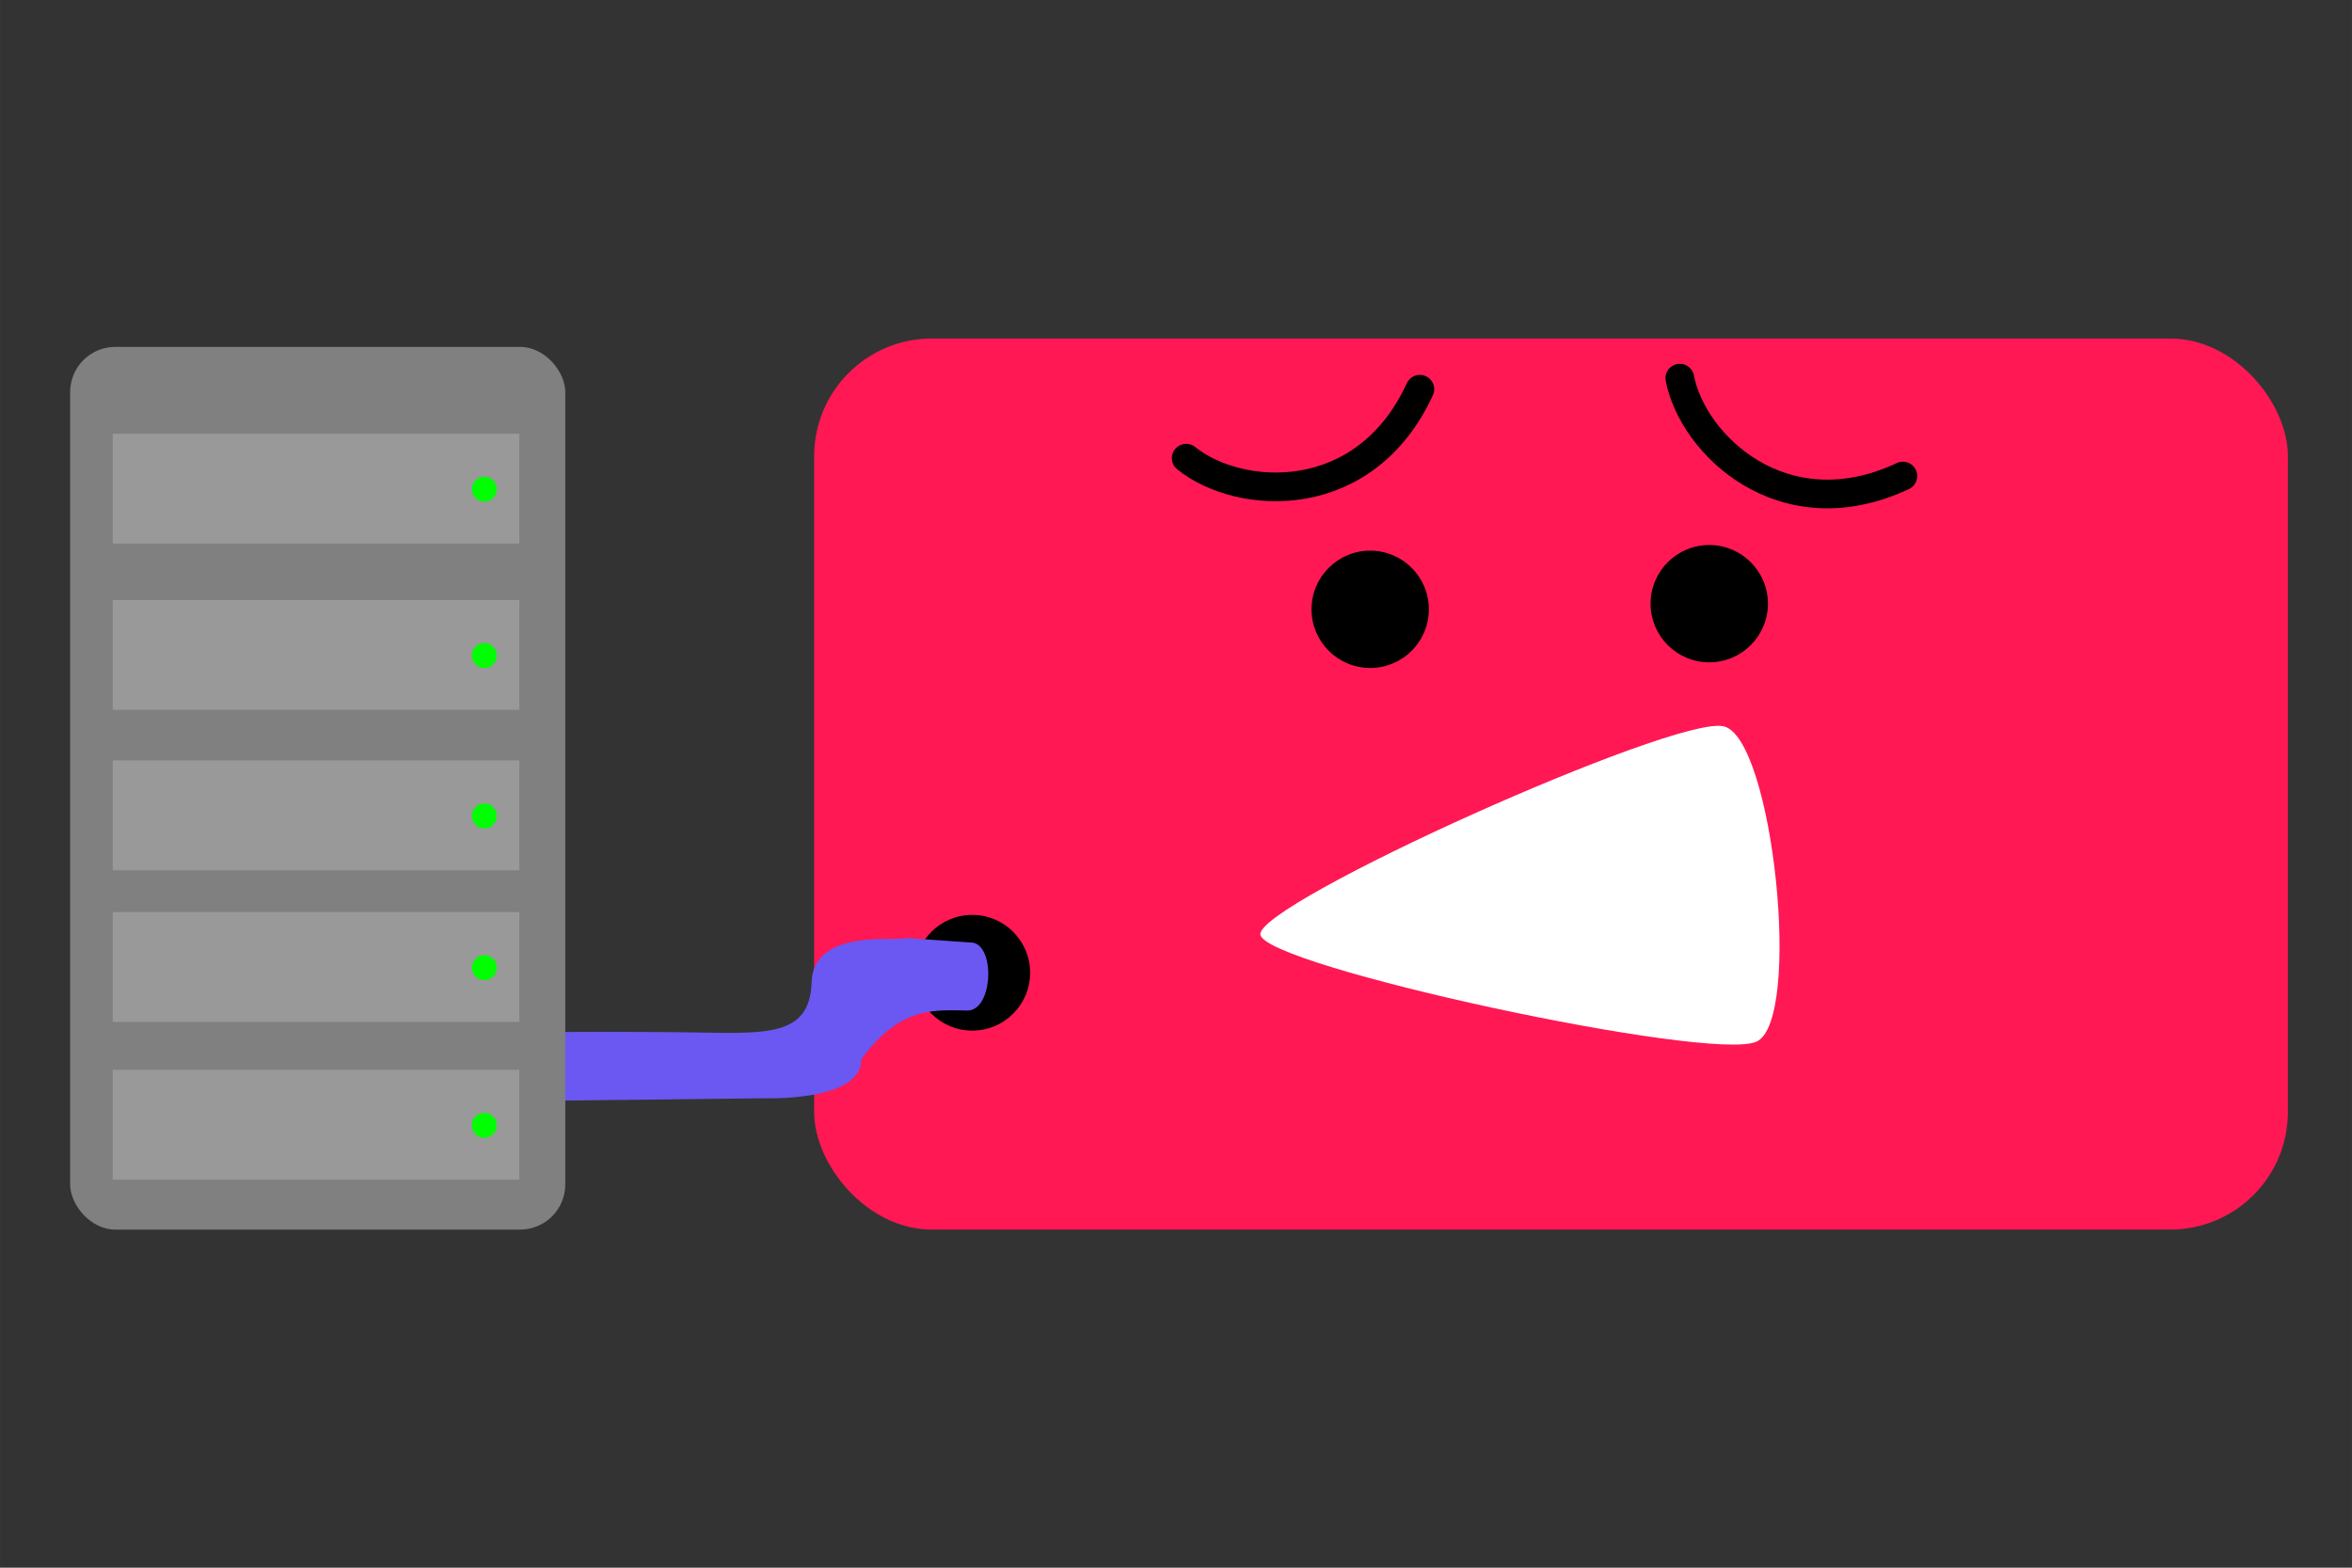 <?xml version="1.0" encoding="UTF-8" standalone="no"?>
<!-- Created with Inkscape (http://www.inkscape.org/) -->

<svg
   width="300"
   height="200"
   viewBox="0 0 79.375 52.917"
   version="1.1"
   id="svg5"
   sodipodi:docname="trouble-yt.svg"
   inkscape:version="1.1 (ce6663b3b7, 2021-05-25)"
   xmlns:inkscape="http://www.inkscape.org/namespaces/inkscape"
   xmlns:sodipodi="http://sodipodi.sourceforge.net/DTD/sodipodi-0.dtd"
   xmlns="http://www.w3.org/2000/svg"
   xmlns:svg="http://www.w3.org/2000/svg">
  <rect x="0" y="0" width="79.375" height="52.917" fill="#333333" stroke="none"/>
  <sodipodi:namedview
     id="namedview7"
     pagecolor="#ffffff"
     bordercolor="#666666"
     borderopacity="1.0"
     inkscape:pageshadow="2"
     inkscape:pageopacity="0.0"
     inkscape:pagecheckerboard="false"
     inkscape:document-units="mm"
     showgrid="false"
     width="100mm"
     units="px"
     inkscape:zoom="1"
     inkscape:cx="111.5"
     inkscape:cy="115.5"
     inkscape:window-width="1920"
     inkscape:window-height="1016"
     inkscape:window-x="0"
     inkscape:window-y="27"
     inkscape:window-maximized="1"
     inkscape:current-layer="layer1"
     scale-x="1" />
  <defs
     id="defs2" />
  <g
     inkscape:label="Layer 1"
     inkscape:groupmode="layer"
     id="layer1">
    <rect
       style="fill:#ff1853;fill-opacity:1;stroke-width:1.717;stroke-linecap:square"
       id="rect846"
       width="49.736"
       height="30.077"
       x="27.476"
       y="11.427"
       ry="3.97" />
    <path
       sodipodi:type="star"
       style="fill:#ffffff;fill-opacity:1;stroke-width:1.776;stroke-linecap:square"
       id="path3202"
       inkscape:flatsided="true"
       sodipodi:sides="3"
       sodipodi:cx="36.511845"
       sodipodi:cy="44.881615"
       sodipodi:r1="9.8985901"
       sodipodi:r2="4.949295"
       sodipodi:arg1="3.1415927"
       sodipodi:arg2="4.1887902"
       inkscape:rounded="0.1"
       inkscape:randomized="0"
       d="m 26.613,44.882 c 0,-1.714 13.363,-9.43 14.848,-8.572 1.485,0.857 1.485,16.288 -10e-7,17.145 C 39.976,54.311 26.613,46.596 26.613,44.882 Z"
       transform="matrix(1.09,-0.115,0.065,0.621,10.609,6.734)"
       inkscape:transform-center-x="2.6366263"
       inkscape:transform-center-y="-0.46318493" />
    <path
       style="fill:none;stroke:#000000;stroke-width:0.968;stroke-linecap:round;stroke-linejoin:round;stroke-miterlimit:4;stroke-dasharray:none;stroke-opacity:1"
       d="m 40.032,15.465 c 1.779,1.44 6.02,1.724 7.886,-2.327"
       id="path3503"
       sodipodi:nodetypes="cc" />
    <path
       style="fill:none;stroke:#000000;stroke-width:0.968;stroke-linecap:round;stroke-linejoin:round;stroke-miterlimit:4;stroke-dasharray:none;stroke-opacity:1"
       d="m 56.69,12.764 c 0.432,2.247 3.491,5.199 7.529,3.305"
       id="path3832"
       sodipodi:nodetypes="cc" />
    <circle
       style="fill:#000000;fill-opacity:1;stroke-width:0.968;stroke-linecap:round;stroke-linejoin:round;stroke-miterlimit:4;stroke-dasharray:none"
       id="path3880"
       cx="46.241"
       cy="20.567"
       r="1.98" />
    <circle
       style="fill:#000000;fill-opacity:1;stroke-width:0.968;stroke-linecap:round;stroke-linejoin:round;stroke-miterlimit:4;stroke-dasharray:none"
       id="circle3962"
       cx="57.684"
       cy="20.377"
       r="1.98" />
    <circle
       style="fill:#000000;fill-opacity:1;stroke-width:0.968;stroke-linecap:round;stroke-linejoin:round;stroke-miterlimit:4;stroke-dasharray:none"
       id="path3986"
       cx="32.812"
       cy="32.835"
       r="1.953" />
    <path
       style="fill:#6b57f1;fill-opacity:1;stroke:none;stroke-width:0.967px;stroke-linecap:butt;stroke-linejoin:miter;stroke-opacity:1"
       d="m 30.56,31.66 c -0.187,0.144 -3.114,-0.375 -3.171,1.499 -0.06,1.965 -1.728,1.706 -4.586,1.682 -2.858,-0.024 -4.323,-8.63e-4 -4.323,-8.63e-4 l 0.013,2.315 7.27,-0.083 c 0,0 3.332,0.129 3.302,-1.312 1.351,-1.852 2.549,-1.654 3.623,-1.65 0.857,-0.078 0.889,-2.308 0.069,-2.296 z"
       id="path4021"
       sodipodi:nodetypes="cscccccccc" />
    <rect
       style="fill:#808080;fill-opacity:1;stroke:none;stroke-width:1.747;stroke-linecap:round;stroke-linejoin:round;stroke-miterlimit:4;stroke-dasharray:none"
       id="rect6100"
       width="16.71"
       height="29.796"
       x="2.367"
       y="11.709"
       ry="1.525" />
    <rect
       style="fill:#999999;fill-opacity:1;stroke:none;stroke-width:1.128;stroke-linecap:round;stroke-linejoin:round;stroke-miterlimit:4;stroke-dasharray:none"
       id="rect6631"
       width="13.72"
       height="3.708"
       x="3.805"
       y="36.111"
       ry="0" />
    <circle
       style="fill:#00ff00;fill-opacity:1;stroke:none;stroke-width:0.968;stroke-linecap:round;stroke-linejoin:round;stroke-miterlimit:4;stroke-dasharray:none"
       id="path6767"
       cx="16.346"
       cy="37.985"
       r="0.422" />
    <rect
       style="fill:#999999;fill-opacity:1;stroke:none;stroke-width:1.128;stroke-linecap:round;stroke-linejoin:round;stroke-miterlimit:4;stroke-dasharray:none"
       id="rect6849"
       width="13.72"
       height="3.708"
       x="3.805"
       y="30.788"
       ry="0" />
    <circle
       style="fill:#00ff00;fill-opacity:1;stroke:none;stroke-width:0.968;stroke-linecap:round;stroke-linejoin:round;stroke-miterlimit:4;stroke-dasharray:none"
       id="circle6851"
       cx="16.346"
       cy="32.662"
       r="0.422" />
    <rect
       style="fill:#999999;fill-opacity:1;stroke:none;stroke-width:1.128;stroke-linecap:round;stroke-linejoin:round;stroke-miterlimit:4;stroke-dasharray:none"
       id="rect6853"
       width="13.72"
       height="3.708"
       x="3.805"
       y="25.669"
       ry="0" />
    <circle
       style="fill:#00ff00;fill-opacity:1;stroke:none;stroke-width:0.968;stroke-linecap:round;stroke-linejoin:round;stroke-miterlimit:4;stroke-dasharray:none"
       id="circle6855"
       cx="16.346"
       cy="27.542"
       r="0.422" />
    <rect
       style="fill:#999999;fill-opacity:1;stroke:none;stroke-width:1.128;stroke-linecap:round;stroke-linejoin:round;stroke-miterlimit:4;stroke-dasharray:none"
       id="rect6857"
       width="13.72"
       height="3.708"
       x="3.805"
       y="20.253"
       ry="0" />
    <circle
       style="fill:#00ff00;fill-opacity:1;stroke:none;stroke-width:0.968;stroke-linecap:round;stroke-linejoin:round;stroke-miterlimit:4;stroke-dasharray:none"
       id="circle6859"
       cx="16.346"
       cy="22.126"
       r="0.422" />
    <rect
       style="fill:#999999;fill-opacity:1;stroke:none;stroke-width:1.128;stroke-linecap:round;stroke-linejoin:round;stroke-miterlimit:4;stroke-dasharray:none"
       id="rect6861"
       width="13.72"
       height="3.708"
       x="3.805"
       y="14.64"
       ry="0" />
    <circle
       style="fill:#00ff00;fill-opacity:1;stroke:none;stroke-width:0.968;stroke-linecap:round;stroke-linejoin:round;stroke-miterlimit:4;stroke-dasharray:none"
       id="circle6863"
       cx="16.346"
       cy="16.513"
       r="0.422" />
  </g>
</svg>
